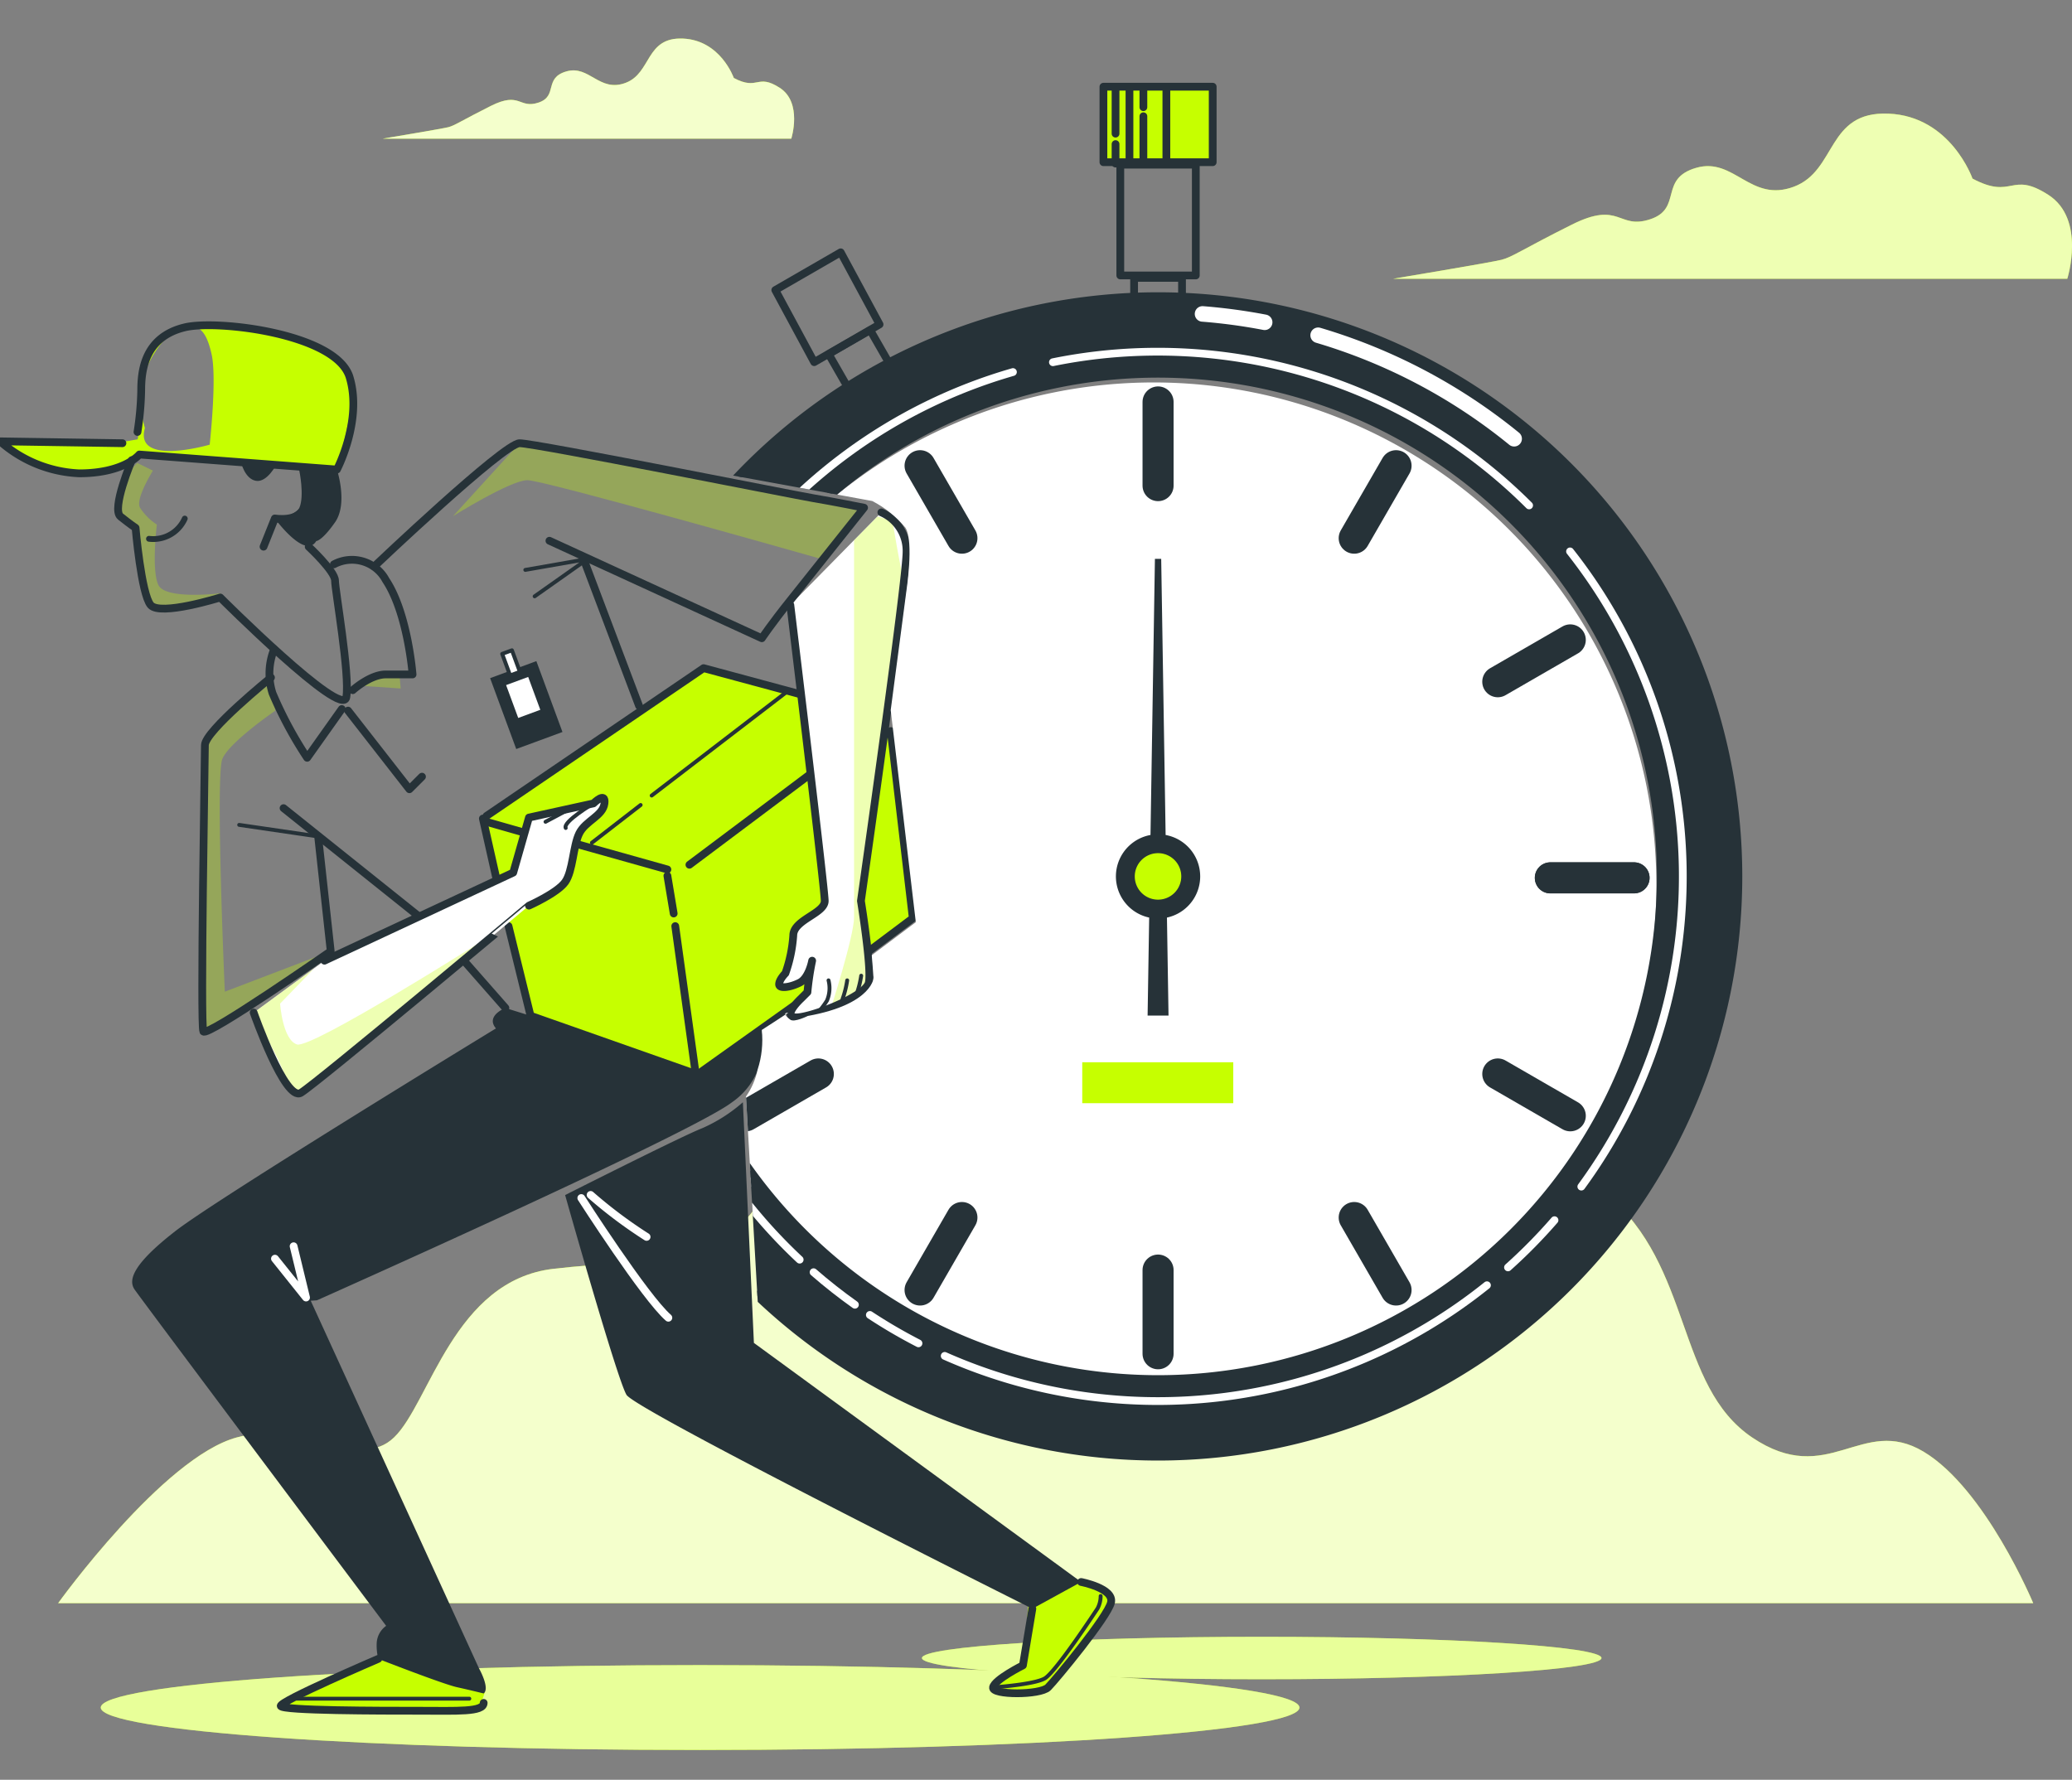 <svg xmlns="http://www.w3.org/2000/svg" xmlns:xlink="http://www.w3.org/1999/xlink" width="222.83" height="191.43" viewBox="0 0 222.83 191.43">
  <rect x="0" y="0" width="222.83" height="191.43" fill="#808080" stroke="none"/>
  <defs>
    <clipPath id="clip-path">
      <rect id="Rectangle_29649" data-name="Rectangle 29649" width="223.072" height="184.152" fill="none"/>
    </clipPath>
    <clipPath id="clip-path-3">
      <rect id="Rectangle_29619" data-name="Rectangle 29619" width="212.407" height="59.454" fill="none"/>
    </clipPath>
    <clipPath id="clip-path-5">
      <rect id="Rectangle_29621" data-name="Rectangle 29621" width="73.005" height="17.77" fill="none"/>
    </clipPath>
    <clipPath id="clip-path-6">
      <rect id="Rectangle_29622" data-name="Rectangle 29622" width="44.258" height="10.773" fill="none"/>
    </clipPath>
    <clipPath id="clip-path-8">
      <rect id="Rectangle_29624" data-name="Rectangle 29624" width="161.396" height="12.181" fill="none"/>
    </clipPath>
    <clipPath id="clip-path-10">
      <rect id="Rectangle_29626" data-name="Rectangle 29626" width="46.317" height="43.476" fill="none"/>
    </clipPath>
    <clipPath id="clip-path-11">
      <path id="Path_42026" data-name="Path 42026" d="M139.466,93.928s3.7,30.48,3.7,31.834-3.383,2.03-3.383,3.721a15.193,15.193,0,0,1-.847,4.06s-.676.676-.676,1.184,1.184.339,2.2-.169c.921-.46,1.284-2.033,1.344-2.322a28.586,28.586,0,0,0-.5,3.337l-.677.677s-2.03,1.861-.676,2.03,7.613-2.2,7.951-3.722-.846-8.8-.846-8.8,4.906-34.344,4.906-37.558a4.5,4.5,0,0,0-2.707-4.229Z" transform="translate(-138.258 -83.975)" fill="none"/>
    </clipPath>
    <clipPath id="clip-path-12">
      <rect id="Rectangle_29628" data-name="Rectangle 29628" width="9.073" height="53.67" fill="none"/>
    </clipPath>
    <clipPath id="clip-path-14">
      <path id="Path_42034" data-name="Path 42034" d="M21.557,80.792c1.012.81,1.618,1.214,1.618,1.214s.607,7.082,1.619,8.3,7.487-.81,7.487-.81,13.154,13.153,13.559,10.725-1.214-11.534-1.214-12.546-2.833-3.642-2.833-3.642L22.771,74.721s-2.226,5.261-1.214,6.071" transform="translate(-21.293 -74.721)" fill="none"/>
    </clipPath>
    <clipPath id="clip-path-15">
      <rect id="Rectangle_29630" data-name="Rectangle 29630" width="12.96" height="16.351" fill="none"/>
    </clipPath>
    <clipPath id="clip-path-17">
      <path id="Path_42056" data-name="Path 42056" d="M133.6,105.059l.317-.205h-.041c-.1,0-.342.019-.277.207M124.678,0V46.057l.92.349,1.133.436,16.218,2.965a11.429,11.429,0,0,1,3.575,2.877c.929,1.487.087,6.888.087,6.888L144.936,72.3l2.7,22.813-4.738,3.552.184,2.257c.123.039-.031,3.009-7.063,4.274,0,0-1.457.724-1.883.405-.345-.26-.491-.429-.53-.54L131.07,106.7a10.3,10.3,0,0,1-.445,4.26,7.957,7.957,0,0,1-1.254,2.905l1.293,22.576,3.121,4.44,40.7,24.719h75.085V0Z" transform="translate(-124.678)" fill="none"/>
    </clipPath>
    <clipPath id="clip-path-19">
      <rect id="Rectangle_29641" data-name="Rectangle 29641" width="4.37" height="1.679" fill="none"/>
    </clipPath>
    <clipPath id="clip-path-20">
      <path id="Path_42059" data-name="Path 42059" d="M36.472,120.478c0,1.522-.507,30.113-.169,30.79s13.7-8.628,13.7-8.628l-1.353-12.35L43.577,113.2s-7.105,5.752-7.105,7.275" transform="translate(-36.186 -113.203)" fill="none"/>
    </clipPath>
    <clipPath id="clip-path-21">
      <rect id="Rectangle_29643" data-name="Rectangle 29643" width="13.703" height="41.863" fill="none"/>
    </clipPath>
    <clipPath id="clip-path-23">
      <path id="Path_42062" data-name="Path 42062" d="M66.6,84.987,85.45,82.216l22.838,10.489s1.016-1.523,3.045-4.06,7.952-9.981,7.952-9.981-3.384-.676-5.414-1.016-29.944-5.921-31.636-5.921S66.6,84.987,66.6,84.987" transform="translate(-66.596 -71.727)" fill="none"/>
    </clipPath>
    <clipPath id="clip-path-24">
      <rect id="Rectangle_29645" data-name="Rectangle 29645" width="44.048" height="12.446" fill="none"/>
    </clipPath>
    <clipPath id="clip-path-26">
      <path id="Path_42070" data-name="Path 42070" d="M81.828,135.084l-6.936,1.522L73.2,142.527,52.9,152l-7.613,5.583s3.384,9.643,5.075,8.628S74.891,146.08,74.891,146.08s3.045-1.353,3.891-2.537.846-3.891,1.522-5.244,2.538-1.861,2.707-3.214c.057-.451-.057-.6-.232-.6-.351,0-.952.6-.952.6" transform="translate(-45.285 -134.482)" fill="none"/>
    </clipPath>
    <clipPath id="clip-path-27">
      <rect id="Rectangle_29647" data-name="Rectangle 29647" width="25.137" height="16.53" fill="none"/>
    </clipPath>
    <clipPath id="clip-Artboard_10">
      <rect width="222.83" height="191.43"/>
    </clipPath>
  </defs>
  <g id="Artboard_10" data-name="Artboard – 10" clip-path="url(#clip-Artboard_10)">
    <g id="Group_5923" data-name="Group 5923" transform="translate(-0.242 4.08)">
      <g id="Group_5012" data-name="Group 5012" clip-path="url(#clip-path)">
        <g id="Group_4951" data-name="Group 4951">
          <g id="Group_4950" data-name="Group 4950" clip-path="url(#clip-path)">
            <path id="Path_41999" data-name="Path 41999" d="M10.683,238.638H223.09s-5.124-12.3-11.786-16.292-10.249,4-18.448-1.537-6.406-18.444-15.63-26.128-18.96.922-27.415.307-11.017-14.14-20.241-15.677-8.967,11.262-17.423,15.062-14.285-2.385-20.241-2.152-4.868,4.611-10.5,7.685-6.662,1.537-17.423,2.766S50.654,217.121,46.81,220.81s-8.968-2.152-16.91,0-19.217,17.829-19.217,17.829" transform="translate(-4.19 -70.283)" fill="#c6ff00"/>
            <g id="Group_4949" data-name="Group 4949" transform="translate(6.493 108.901)" opacity="0.8">
              <g id="Group_4948" data-name="Group 4948">
                <g id="Group_4947" data-name="Group 4947" clip-path="url(#clip-path-3)">
                  <path id="Path_42000" data-name="Path 42000" d="M10.683,238.638H223.09s-5.124-12.3-11.786-16.292-10.249,4-18.448-1.537-6.406-18.444-15.63-26.128-18.96.922-27.415.307-11.017-14.14-20.241-15.677-8.967,11.262-17.423,15.062-14.285-2.385-20.241-2.152-4.868,4.611-10.5,7.685-6.662,1.537-17.423,2.766S50.654,217.121,46.81,220.81s-8.968-2.152-16.91,0-19.217,17.829-19.217,17.829" transform="translate(-10.683 -179.184)" fill="#fff"/>
                </g>
              </g>
            </g>
          </g>
        </g>
        <g id="Group_4959" data-name="Group 4959">
          <g id="Group_4958" data-name="Group 4958" clip-path="url(#clip-path)">
            <path id="Path_42001" data-name="Path 42001" d="M309.223,20.379s-2.33-6.7-9.026-6.987-5.532,6.114-10.19,7.861-6.405-3.2-10.481-2.038-1.456,4.367-4.95,5.532-3.2-2.038-8.444.582-6.405,3.494-7.57,3.785-11.646,2.038-11.646,2.038h72.5s2.038-6.405-2.038-9.026-3.785.582-8.152-1.747" transform="translate(-96.85 -5.249)" fill="#c6ff00"/>
            <g id="Group_4954" data-name="Group 4954" transform="translate(150.066 8.133)" opacity="0.7">
              <g id="Group_4953" data-name="Group 4953">
                <g id="Group_4952" data-name="Group 4952" clip-path="url(#clip-path-5)">
                  <path id="Path_42002" data-name="Path 42002" d="M309.223,20.379s-2.33-6.7-9.026-6.987-5.532,6.114-10.19,7.861-6.405-3.2-10.481-2.038-1.456,4.367-4.95,5.532-3.2-2.038-8.444.582-6.405,3.494-7.57,3.785-11.646,2.038-11.646,2.038h72.5s2.038-6.405-2.038-9.026-3.785.582-8.152-1.747" transform="translate(-246.917 -13.382)" fill="#fff"/>
                </g>
              </g>
            </g>
            <path id="Path_42003" data-name="Path 42003" d="M105.868,4.348S104.456.288,100.4.112s-3.354,3.707-6.177,4.765-3.884-1.941-6.354-1.236-.883,2.648-3,3.354-1.942-1.236-5.119.353-3.883,2.118-4.589,2.295-7.06,1.235-7.06,1.235h43.949S113.281,7,110.81,5.407s-2.295.353-4.942-1.059" transform="translate(-26.71 -0.042)" fill="#c6ff00"/>
            <g id="Group_4957" data-name="Group 4957" transform="translate(41.386 0.064)" opacity="0.8">
              <g id="Group_4956" data-name="Group 4956">
                <g id="Group_4955" data-name="Group 4955" clip-path="url(#clip-path-6)">
                  <path id="Path_42004" data-name="Path 42004" d="M105.868,4.348S104.456.288,100.4.112s-3.354,3.707-6.177,4.765-3.884-1.941-6.354-1.236-.883,2.648-3,3.354-1.942-1.236-5.119.353-3.883,2.118-4.589,2.295-7.06,1.235-7.06,1.235h43.949S113.281,7,110.81,5.407s-2.295.353-4.942-1.059" transform="translate(-68.096 -0.106)" fill="#fff"/>
                </g>
              </g>
            </g>
          </g>
        </g>
        <g id="Group_4964" data-name="Group 4964">
          <g id="Group_4963" data-name="Group 4963" clip-path="url(#clip-path)">
            <path id="Path_42005" data-name="Path 42005" d="M147.139,292.536c0,2.523-28.858,4.568-64.457,4.568s-64.457-2.045-64.457-4.568,28.858-4.568,64.457-4.568,64.457,2.045,64.457,4.568" transform="translate(-7.149 -112.952)" fill="#c6ff00"/>
            <path id="Path_42006" data-name="Path 42006" d="M236.616,285.242c0,1.261-16.36,2.284-36.542,2.284s-36.542-1.023-36.542-2.284,16.36-2.284,36.542-2.284,36.542,1.023,36.542,2.284" transform="translate(-64.144 -110.987)" fill="#c6ff00"/>
            <g id="Group_4962" data-name="Group 4962" transform="translate(11.077 171.971)" opacity="0.6">
              <g id="Group_4961" data-name="Group 4961">
                <g id="Group_4960" data-name="Group 4960" clip-path="url(#clip-path-8)">
                  <path id="Path_42007" data-name="Path 42007" d="M147.139,292.536c0,2.523-28.858,4.568-64.457,4.568s-64.457-2.045-64.457-4.568,28.858-4.568,64.457-4.568,64.457,2.045,64.457,4.568" transform="translate(-18.226 -284.923)" fill="#fff"/>
                  <path id="Path_42008" data-name="Path 42008" d="M236.616,285.242c0,1.261-16.36,2.284-36.542,2.284s-36.542-1.023-36.542-2.284,16.36-2.284,36.542-2.284,36.542,1.023,36.542,2.284" transform="translate(-75.221 -282.958)" fill="#fff"/>
                </g>
              </g>
            </g>
          </g>
        </g>
        <line id="Line_21" data-name="Line 21" y1="8.12" x2="11.335" transform="translate(75.062 103.313)" fill="none" stroke="#263238" stroke-linecap="round" stroke-linejoin="round" stroke-width="0.835"/>
        <g id="Group_4969" data-name="Group 4969">
          <g id="Group_4968" data-name="Group 4968" clip-path="url(#clip-path)">
            <path id="Path_42009" data-name="Path 42009" d="M179.971,274.955l-.644,7.2s-3.222,1.411-3.218,1.89.623,1.121,3.239,1.121,3.488-1,3.488-1.744,5.606-6.976,5.606-6.976a2.3,2.3,0,0,0-.374-2.243c-.872-1-3.862-1.121-3.862-1.121Z" transform="translate(-69.077 -107.115)" fill="#c6ff00"/>
            <path id="Path_42010" data-name="Path 42010" d="M176.115,285.572s4.384-.289,5.554-.958,5.351-7.024,5.686-7.526a2.874,2.874,0,0,0,.334-1.338" transform="translate(-69.079 -108.16)" fill="none" stroke="#263238" stroke-linecap="round" stroke-linejoin="round" stroke-width="0.418"/>
            <path id="Path_42011" data-name="Path 42011" d="M185.587,273.261s3.553.677,3.214,2.2-5.921,8.289-6.767,9.135-6.09.846-5.921,0,3.214-2.368,3.214-2.368l1.015-6.09" transform="translate(-69.077 -107.184)" fill="none" stroke="#263238" stroke-linecap="round" stroke-linejoin="round" stroke-width="0.835"/>
            <path id="Path_42012" data-name="Path 42012" d="M61.526,285.8,51.062,290.9s-1.371,1,1.37,1,17.191.125,17.191.125,1.62.373,1.993-.374c.6-1.205.872-1.993.5-2.367S61.526,285.8,61.526,285.8" transform="translate(-19.894 -112.1)" fill="#c6ff00"/>
            <path id="Path_42013" data-name="Path 42013" d="M52.9,293.912H71.465" transform="translate(-20.75 -115.284)" fill="none" stroke="#263238" stroke-linecap="round" stroke-linejoin="round" stroke-width="0.418"/>
            <path id="Path_42014" data-name="Path 42014" d="M60.565,286.863s-10.658,4.568-10.489,5.075,10.827.508,14.887.508,6.936.169,6.936-.846" transform="translate(-19.641 -112.519)" fill="none" stroke="#263238" stroke-linecap="round" stroke-linejoin="round" stroke-width="0.835"/>
            <path id="Path_42015" data-name="Path 42015" d="M155.891,239.96,120.7,214.245l-1.185-25.884a16.926,16.926,0,0,1-4.337,2.776c-2.175.836-14.78,7.206-14.78,7.206s5.583,19.794,6.6,21.486,43.648,23.008,43.648,23.008Z" transform="translate(-39.381 -73.883)" fill="#263238"/>
            <path id="Path_42016" data-name="Path 42016" d="M61.589,245.4s-1.353-.339-2.876-.676-8.459-3.045-8.459-3.045a5.993,5.993,0,0,1-.17-1.692,2.421,2.421,0,0,1,1.016-1.86s-26.392-35.189-27.068-36.2-.17-2.707,4.4-6.26,34.476-21.8,34.476-21.8c-1.152-1.362,1.015-2.2,1.015-2.2l2.707.846,17.764,6.259,7.105-4.737a7.692,7.692,0,0,1-3.214,7.782c-4.4,3.384-44.626,21.294-44.626,21.294l-.67.045L61.082,242.69s1.216,2.145.507,2.707" transform="translate(-9.331 -67.331)" fill="#263238"/>
            <path id="Path_42017" data-name="Path 42017" d="M49.05,215.178l3.345,4.181-1.338-5.518" transform="translate(-19.239 -83.877)" fill="none" stroke="#fff" stroke-linecap="round" stroke-linejoin="round" stroke-width="0.835"/>
            <path id="Path_42018" data-name="Path 42018" d="M103.257,205.31s6.857,10.7,9.365,12.877" transform="translate(-40.501 -80.531)" fill="none" stroke="#fff" stroke-linecap="round" stroke-linejoin="round" stroke-width="0.835"/>
            <path id="Path_42019" data-name="Path 42019" d="M104.908,204.76a49.7,49.7,0,0,0,6.02,4.515" transform="translate(-41.149 -80.315)" fill="none" stroke="#fff" stroke-linecap="round" stroke-linejoin="round" stroke-width="0.835"/>
            <g id="Group_4967" data-name="Group 4967" transform="translate(52.044 67.785)" style="mix-blend-mode: multiply;isolation: isolate">
              <g id="Group_4966" data-name="Group 4966">
                <g id="Group_4965" data-name="Group 4965" clip-path="url(#clip-path-10)">
                  <path id="Path_42020" data-name="Path 42020" d="M109.369,111.533,85.633,127.71,90.821,149.1l17.617,5.907,23.512-16.75-2.843-21.521Z" transform="translate(-85.633 -111.533)" fill="#c6ff00"/>
                </g>
              </g>
            </g>
            <line id="Line_22" data-name="Line 22" x2="1.505" y2="6.686" transform="translate(52.171 83.963)" fill="none" stroke="#263238" stroke-linecap="round" stroke-linejoin="round" stroke-width="0.835"/>
            <path id="Path_42021" data-name="Path 42021" d="M90.38,157.184l2.368,9.643,17.764,6.259-2.2-15.9" transform="translate(-35.451 -61.654)" fill="none" stroke="#263238" stroke-linecap="round" stroke-linejoin="round" stroke-width="0.835"/>
            <line id="Line_23" data-name="Line 23" x1="0.677" y1="4.06" transform="translate(72.016 90.116)" fill="none" stroke="#263238" stroke-linecap="round" stroke-linejoin="round" stroke-width="0.835"/>
            <path id="Path_42022" data-name="Path 42022" d="M154.125,146.352l4.737-3.553-2.368-20.132" transform="translate(-60.454 -48.115)" fill="none" stroke="#263238" stroke-linecap="round" stroke-linejoin="round" stroke-width="0.835"/>
            <line id="Line_24" data-name="Line 24" y1="9.643" x2="12.857" transform="translate(74.385 79.289)" fill="none" stroke="#263238" stroke-linecap="round" stroke-linejoin="round" stroke-width="0.835"/>
            <path id="Path_42023" data-name="Path 42023" d="M120.488,114.409l-10.658-2.876-23.347,15.9" transform="translate(-33.922 -43.748)" fill="none" stroke="#263238" stroke-linecap="round" stroke-linejoin="round" stroke-width="0.835"/>
            <line id="Line_25" data-name="Line 25" x2="3.553" y2="1.015" transform="translate(52.73 84.365)" fill="none" stroke="#263238" stroke-linecap="round" stroke-linejoin="round" stroke-width="0.835"/>
            <line id="Line_26" data-name="Line 26" x2="9.643" y2="2.707" transform="translate(62.373 86.733)" fill="none" stroke="#263238" stroke-linecap="round" stroke-linejoin="round" stroke-width="0.835"/>
            <line id="Line_27" data-name="Line 27" x1="14.549" y2="11.166" transform="translate(70.325 70.323)" fill="none" stroke="#263238" stroke-linecap="round" stroke-linejoin="round" stroke-width="0.418"/>
            <line id="Line_28" data-name="Line 28" x1="5.244" y2="4.06" transform="translate(63.896 82.504)" fill="none" stroke="#263238" stroke-linecap="round" stroke-linejoin="round" stroke-width="0.418"/>
            <path id="Path_42024" data-name="Path 42024" d="M139.466,93.928s3.7,30.48,3.7,31.833-3.383,2.03-3.383,3.722a15.2,15.2,0,0,1-.846,4.06s-.676.676-.676,1.184,1.184.339,2.2-.169,1.353-2.368,1.353-2.368a30.035,30.035,0,0,0-.508,3.383l-.676.676s-2.03,1.861-.676,2.031,7.613-2.2,7.951-3.722-.846-8.8-.846-8.8,4.906-34.343,4.906-37.557a4.5,4.5,0,0,0-2.707-4.23" transform="translate(-54.23 -32.938)" fill="#fff"/>
          </g>
        </g>
        <g id="Group_4974" data-name="Group 4974" transform="translate(84.028 51.037)">
          <g id="Group_4973" data-name="Group 4973" clip-path="url(#clip-path-11)">
            <g id="Group_4972" data-name="Group 4972" transform="translate(4.707 -0.057)" opacity="0.3" style="mix-blend-mode: multiply;isolation: isolate">
              <g id="Group_4971" data-name="Group 4971">
                <g id="Group_4970" data-name="Group 4970" clip-path="url(#clip-path-12)">
                  <path id="Path_42025" data-name="Path 42025" d="M154.975,92.473c-.707-2.7-1.482-7.612-1.482-7.612l-3.219-.98L146,88.994l3.358-2.066v40.551c0,2.066-2.583,10.073-2.583,10.073s5.346-1.127,4.481-5.988-1.9-4.085-.348-13.9,4.773-22.487,4.065-25.191" transform="translate(-146.002 -83.882)" fill="#c6ff00"/>
                </g>
              </g>
            </g>
          </g>
        </g>
        <g id="Group_4976" data-name="Group 4976">
          <g id="Group_4975" data-name="Group 4975" clip-path="url(#clip-path)">
            <path id="Path_42027" data-name="Path 42027" d="M139.466,93.928s3.7,30.48,3.7,31.833-3.383,2.03-3.383,3.722a15.2,15.2,0,0,1-.846,4.06s-.676.676-.676,1.184,1.184.339,2.2-.169,1.353-2.368,1.353-2.368a30.035,30.035,0,0,0-.508,3.383l-.676.676s-2.03,1.861-.676,2.031,7.613-2.2,7.951-3.722-.846-8.8-.846-8.8,4.906-34.343,4.906-37.557a4.5,4.5,0,0,0-2.707-4.23" transform="translate(-54.23 -32.938)" fill="none" stroke="#263238" stroke-linecap="round" stroke-linejoin="round" stroke-width="0.835"/>
            <path id="Path_42028" data-name="Path 42028" d="M146.144,166.788a3.406,3.406,0,0,1-.167,2.174,8.867,8.867,0,0,1-1.171,1.5" transform="translate(-56.799 -65.421)" fill="none" stroke="#263238" stroke-linecap="round" stroke-linejoin="round" stroke-width="0.418"/>
            <path id="Path_42029" data-name="Path 42029" d="M149.985,166.788a10.5,10.5,0,0,1-.5,2.007" transform="translate(-58.633 -65.421)" fill="none" stroke="#263238" stroke-linecap="round" stroke-linejoin="round" stroke-width="0.418"/>
            <path id="Path_42030" data-name="Path 42030" d="M152.462,165.962a10.5,10.5,0,0,1-.5,2.007" transform="translate(-59.605 -65.097)" fill="none" stroke="#263238" stroke-linecap="round" stroke-linejoin="round" stroke-width="0.418"/>
            <path id="Path_42031" data-name="Path 42031" d="M38.37,57.418c-.194-1.752-3.7-5.06-8.562-6.032s-10.119-.973-12.065.583a6.3,6.3,0,0,0-1.527,3.371,9.517,9.517,0,0,1,1.764-2.847c3.583-2.986,4.579-1.194,5.176,1.394s-.2,9.754-.2,9.754S14.8,66.03,15.99,61.85a10.771,10.771,0,0,1-.365-1.816c-.016.313-.022.5-.022.5l-.389,2.53-3.308.584L.418,63.282s5.845,3.671,9.153,3.671A9.676,9.676,0,0,0,15.393,64.7L36.64,66.317s1.925-7.148,1.73-8.9" transform="translate(-0.164 -19.893)" fill="#c6ff00"/>
            <path id="Path_42032" data-name="Path 42032" d="M13.571,63.537l-13.153-.2a13.739,13.739,0,0,0,8.5,3.44c4.857,0,6.476-2.023,6.476-2.023L36.64,66.37S39.419,61.081,38,56.427s-14.18-6.208-17.727-5.352c-4.392,1.061-4.681,4.773-4.681,6.8a32.282,32.282,0,0,1-.4,4.452" transform="translate(-0.164 -19.946)" fill="none" stroke="#263238" stroke-linecap="round" stroke-linejoin="round" stroke-width="0.835"/>
          </g>
        </g>
        <g id="Group_4981" data-name="Group 4981" transform="translate(12.941 45.412)">
          <g id="Group_4980" data-name="Group 4980" clip-path="url(#clip-path-14)">
            <g id="Group_4979" data-name="Group 4979" transform="translate(-0.198 -0.604)" opacity="0.3" style="mix-blend-mode: multiply;isolation: isolate">
              <g id="Group_4978" data-name="Group 4978">
                <g id="Group_4977" data-name="Group 4977" clip-path="url(#clip-path-15)">
                  <path id="Path_42033" data-name="Path 42033" d="M33.927,74.631l-8.59.151s-2.411,3.617-1.808,4.672a6.082,6.082,0,0,0,1.808,1.807s-.6,4.823.151,6.481,6.781.9,6.781.9A9.947,9.947,0,0,1,27.9,90c-2.864.3-3.768-.3-4.22-1.959a46.5,46.5,0,0,1-.632-6.427l-2.081-2.162,1.507-4.07,1.657-1.657Z" transform="translate(-20.967 -73.727)" fill="#c6ff00"/>
                </g>
              </g>
            </g>
          </g>
        </g>
        <g id="Group_4983" data-name="Group 4983">
          <g id="Group_4982" data-name="Group 4982" clip-path="url(#clip-path)">
            <path id="Path_42035" data-name="Path 42035" d="M22.771,74.721s-2.226,5.261-1.215,6.071,1.619,1.214,1.619,1.214.607,7.083,1.618,8.3,7.488-.81,7.488-.81,13.153,13.153,13.557,10.725-1.214-11.534-1.214-12.546-2.833-3.642-2.833-3.642" transform="translate(-8.352 -29.309)" fill="none" stroke="#263238" stroke-linecap="round" stroke-linejoin="round" stroke-width="0.835"/>
            <path id="Path_42036" data-name="Path 42036" d="M43.036,75.054s.4,1.821,1.619,2.023,2.226-1.821,2.226-1.821Z" transform="translate(-16.88 -29.439)" fill="#263238"/>
            <path id="Path_42037" data-name="Path 42037" d="M55.707,76.1s1.214,3.642-.2,5.666-2.024,2.023-2.024,2.023c-1.214,2.024-4.452-2.428-4.452-2.428s2.427-.109,3.034-1.728a7.018,7.018,0,0,0-.242-3.98Z" transform="translate(-19.231 -29.673)" fill="#263238"/>
            <path id="Path_42038" data-name="Path 42038" d="M51.28,76.386s.607,2.833,0,4.249-3.035,1.012-3.035,1.012l-1.214,3.035" transform="translate(-18.447 -29.962)" fill="none" stroke="#263238" stroke-linecap="round" stroke-linejoin="round" stroke-width="0.835"/>
            <path id="Path_42039" data-name="Path 42039" d="M26.762,87.239a3.712,3.712,0,0,0,3.847-2.174" transform="translate(-10.497 -33.366)" fill="none" stroke="#263238" stroke-linecap="round" stroke-linejoin="round" stroke-width="0.626"/>
            <rect id="Rectangle_29631" data-name="Rectangle 29631" width="5.299" height="8.125" transform="translate(52.951 68.861) rotate(-20.225)" fill="#263238"/>
            <rect id="Rectangle_29632" data-name="Rectangle 29632" width="2.532" height="3.768" transform="matrix(0.938, -0.346, 0.346, 0.938, 54.67, 69.608)" fill="#fff"/>
            <rect id="Rectangle_29633" data-name="Rectangle 29633" width="1.119" height="2.473" transform="translate(54.248 66.25) rotate(-20.217)" fill="#fff"/>
            <rect id="Rectangle_29634" data-name="Rectangle 29634" width="1.119" height="2.473" transform="translate(54.248 66.25) rotate(-20.217)" fill="none" stroke="#263238" stroke-linecap="round" stroke-linejoin="round" stroke-width="0.418"/>
            <line id="Line_29" data-name="Line 29" x2="4.508" y2="5.133" transform="translate(50.084 99.194)" fill="none" stroke="#263238" stroke-linecap="round" stroke-linejoin="round" stroke-width="0.835"/>
          </g>
        </g>
        <g id="Group_4985" data-name="Group 4985" transform="translate(75.774)">
          <g id="Group_4984" data-name="Group 4984" clip-path="url(#clip-path-17)">
            <path id="Path_42040" data-name="Path 42040" d="M154.017,56.107l-4.463,2.577-2.524-4.4,4.463-2.577Z" transform="translate(-133.445 -20.281)" fill="none" stroke="#263238" stroke-linecap="round" stroke-linejoin="round" stroke-width="0.835"/>
            <path id="Path_42041" data-name="Path 42041" d="M148.8,45.694l-7.032,4.06L137.585,42l7.033-4.06Z" transform="translate(-129.74 -14.881)" fill="none" stroke="#263238" stroke-linecap="round" stroke-linejoin="round" stroke-width="0.835"/>
            <path id="Path_42042" data-name="Path 42042" d="M223.707,115.034A54.065,54.065,0,1,0,169.642,169.1a54.065,54.065,0,0,0,54.065-54.065" transform="translate(-121.108 -23.914)" fill="#fff"/>
            <path id="Path_42043" data-name="Path 42043" d="M165.039,45.7a62.411,62.411,0,1,0,62.411,62.411A62.411,62.411,0,0,0,165.039,45.7m0,116.476A54.065,54.065,0,1,1,219.1,108.111a54.065,54.065,0,0,1-54.065,54.065" transform="translate(-116.029 -17.925)" fill="#263238"/>
            <path id="Path_42044" data-name="Path 42044" d="M165.039,45.7a62.411,62.411,0,1,0,62.411,62.411A62.411,62.411,0,0,0,165.039,45.7Zm0,116.476A54.065,54.065,0,1,1,219.1,108.111,54.065,54.065,0,0,1,165.039,162.176Z" transform="translate(-116.029 -17.925)" fill="none" stroke="#263238" stroke-linecap="round" stroke-linejoin="round" stroke-width="0.835"/>
            <path id="Path_42045" data-name="Path 42045" d="M254.724,63.751A60.536,60.536,0,0,0,233.646,52.62" transform="translate(-167.42 -20.64)" fill="none" stroke="#fff" stroke-linecap="round" stroke-linejoin="round" stroke-width="1.67"/>
            <path id="Path_42046" data-name="Path 42046" d="M219.87,49.746a60.787,60.787,0,0,0-6.681-.9" transform="translate(-159.396 -19.161)" fill="none" stroke="#fff" stroke-linecap="round" stroke-linejoin="round" stroke-width="1.67"/>
            <path id="Path_42047" data-name="Path 42047" d="M279.432,159.194a56.449,56.449,0,0,0-1.213-68.321" transform="translate(-184.903 -35.644)" fill="none" stroke="#fff" stroke-linecap="round" stroke-linejoin="round" stroke-width="0.835"/>
            <path id="Path_42048" data-name="Path 42048" d="M267.24,214.309a56.743,56.743,0,0,0,5-5.075" transform="translate(-180.596 -82.07)" fill="none" stroke="#fff" stroke-linecap="round" stroke-linejoin="round" stroke-width="0.835"/>
            <path id="Path_42049" data-name="Path 42049" d="M167.567,228.346a56.5,56.5,0,0,0,58.314-7.6" transform="translate(-141.501 -86.586)" fill="none" stroke="#fff" stroke-linecap="round" stroke-linejoin="round" stroke-width="0.835"/>
            <path id="Path_42050" data-name="Path 42050" d="M154.321,226a56.365,56.365,0,0,0,5.229,3.054" transform="translate(-136.305 -88.646)" fill="none" stroke="#fff" stroke-linecap="round" stroke-linejoin="round" stroke-width="0.835"/>
            <path id="Path_42051" data-name="Path 42051" d="M144.361,218.437q2.132,1.857,4.446,3.5" transform="translate(-132.398 -85.68)" fill="none" stroke="#fff" stroke-linecap="round" stroke-linejoin="round" stroke-width="0.835"/>
            <path id="Path_42052" data-name="Path 42052" d="M153.289,59.131A56.447,56.447,0,0,0,130.354,154.6" transform="translate(-119.887 -23.193)" fill="none" stroke="#fff" stroke-linecap="round" stroke-linejoin="round" stroke-width="0.835"/>
            <path id="Path_42053" data-name="Path 42053" d="M237.925,72.063a56.541,56.541,0,0,0-51.211-15.4" transform="translate(-149.011 -21.783)" fill="none" stroke="#fff" stroke-linecap="round" stroke-linejoin="round" stroke-width="0.835"/>
            <rect id="Rectangle_29636" data-name="Rectangle 29636" width="16.241" height="4.398" transform="translate(40.857 110.178)" fill="#c6ff00"/>
            <path id="Path_42054" data-name="Path 42054" d="M206.925,126.345a4.531,4.531,0,0,0-3.718-4.455l-.476-29.7h-.675l-.476,29.7a4.529,4.529,0,0,0-.142,8.884l-.169,10.54h2.25l-.169-10.54a4.532,4.532,0,0,0,3.575-4.429m-4.531,2.433a2.433,2.433,0,1,1,2.433-2.433,2.434,2.434,0,0,1-2.433,2.433" transform="translate(-153.384 -36.16)" fill="#263238"/>
            <path id="Path_42055" data-name="Path 42055" d="M206.2,146.777a2.5,2.5,0,1,0-2.5,2.5,2.5,2.5,0,0,0,2.5-2.5" transform="translate(-154.695 -56.591)" fill="#c6ff00"/>
            <line id="Line_30" data-name="Line 30" y2="9" transform="translate(49.01 39.153)" fill="none" stroke="#263238" stroke-linecap="round" stroke-linejoin="round" stroke-width="3.34"/>
            <line id="Line_31" data-name="Line 31" y2="9" transform="translate(49.01 132.529)" fill="none" stroke="#263238" stroke-linecap="round" stroke-linejoin="round" stroke-width="3.34"/>
            <line id="Line_32" data-name="Line 32" x2="4.5" y2="7.795" transform="translate(23.416 46.011)" fill="none" stroke="#263238" stroke-linecap="round" stroke-linejoin="round" stroke-width="3.34"/>
            <line id="Line_33" data-name="Line 33" x2="4.5" y2="7.795" transform="translate(70.104 126.877)" fill="none" stroke="#263238" stroke-linecap="round" stroke-linejoin="round" stroke-width="3.34"/>
            <line id="Line_34" data-name="Line 34" x2="7.795" y2="4.5" transform="translate(4.679 64.747)" fill="none" stroke="#263238" stroke-linecap="round" stroke-linejoin="round" stroke-width="3.34"/>
            <line id="Line_35" data-name="Line 35" x2="7.795" y2="4.5" transform="translate(85.546 111.435)" fill="none" stroke="#263238" stroke-linecap="round" stroke-linejoin="round" stroke-width="3.34"/>
            <line id="Line_36" data-name="Line 36" x1="9" transform="translate(91.198 90.341)" fill="none" stroke="#263238" stroke-linecap="round" stroke-linejoin="round" stroke-width="3.34"/>
            <line id="Line_37" data-name="Line 37" x1="9" transform="translate(-2.179 90.341)" fill="none" stroke="#263238" stroke-linecap="round" stroke-linejoin="round" stroke-width="3.34"/>
            <line id="Line_38" data-name="Line 38" x1="9" transform="translate(91.198 90.341)" fill="none" stroke="#263238" stroke-linecap="round" stroke-linejoin="round" stroke-width="3.34"/>
            <line id="Line_39" data-name="Line 39" x1="9" transform="translate(-2.179 90.341)" fill="none" stroke="#263238" stroke-linecap="round" stroke-linejoin="round" stroke-width="3.34"/>
            <line id="Line_40" data-name="Line 40" x1="7.795" y2="4.5" transform="translate(85.545 64.747)" fill="none" stroke="#263238" stroke-linecap="round" stroke-linejoin="round" stroke-width="3.34"/>
            <line id="Line_41" data-name="Line 41" x1="7.795" y2="4.5" transform="translate(4.679 111.435)" fill="none" stroke="#263238" stroke-linecap="round" stroke-linejoin="round" stroke-width="3.34"/>
            <line id="Line_42" data-name="Line 42" x1="4.5" y2="7.795" transform="translate(70.104 46.011)" fill="none" stroke="#263238" stroke-linecap="round" stroke-linejoin="round" stroke-width="3.34"/>
            <line id="Line_43" data-name="Line 43" x1="4.5" y2="7.795" transform="translate(23.416 126.877)" fill="none" stroke="#263238" stroke-linecap="round" stroke-linejoin="round" stroke-width="3.34"/>
            <rect id="Rectangle_29637" data-name="Rectangle 29637" width="5.154" height="4.56" transform="translate(46.433 25.809)" fill="none" stroke="#263238" stroke-linecap="round" stroke-linejoin="round" stroke-width="0.835"/>
            <rect id="Rectangle_29638" data-name="Rectangle 29638" width="8.12" height="11.916" transform="translate(44.949 13.631)" fill="none" stroke="#263238" stroke-linecap="round" stroke-linejoin="round" stroke-width="0.835"/>
            <rect id="Rectangle_29639" data-name="Rectangle 29639" width="11.752" height="8.12" transform="translate(43.007 5.246)" fill="#c6ff00"/>
            <rect id="Rectangle_29640" data-name="Rectangle 29640" width="11.752" height="8.12" transform="translate(43.134 5.246)" fill="none" stroke="#263238" stroke-linecap="round" stroke-linejoin="round" stroke-width="0.835"/>
            <line id="Line_44" data-name="Line 44" y1="4.866" transform="translate(44.438 5.429)" fill="none" stroke="#263238" stroke-linecap="round" stroke-linejoin="round" stroke-width="0.835"/>
            <line id="Line_45" data-name="Line 45" y1="2.096" transform="translate(44.438 11.418)" fill="none" stroke="#263238" stroke-linecap="round" stroke-linejoin="round" stroke-width="0.835"/>
            <line id="Line_46" data-name="Line 46" y1="8.084" transform="translate(45.935 5.429)" fill="none" stroke="#263238" stroke-linecap="round" stroke-linejoin="round" stroke-width="0.835"/>
            <line id="Line_47" data-name="Line 47" y1="2.021" transform="translate(47.432 5.429)" fill="none" stroke="#263238" stroke-linecap="round" stroke-linejoin="round" stroke-width="0.835"/>
            <line id="Line_48" data-name="Line 48" y1="5.09" transform="translate(47.432 8.424)" fill="none" stroke="#263238" stroke-linecap="round" stroke-linejoin="round" stroke-width="0.835"/>
            <line id="Line_49" data-name="Line 49" y1="8.084" transform="translate(49.903 5.429)" fill="none" stroke="#263238" stroke-linecap="round" stroke-linejoin="round" stroke-width="0.835"/>
          </g>
        </g>
        <g id="Group_4990" data-name="Group 4990">
          <g id="Group_4989" data-name="Group 4989" clip-path="url(#clip-path)">
            <g id="Group_4988" data-name="Group 4988" transform="translate(38.965 68.297)" opacity="0.3" style="mix-blend-mode: multiply;isolation: isolate">
              <g id="Group_4987" data-name="Group 4987">
                <g id="Group_4986" data-name="Group 4986" clip-path="url(#clip-path-19)">
                  <path id="Path_42057" data-name="Path 42057" d="M64.112,113.752l4.37.3-.151-1.658s-3.918-.3-4.22,1.357" transform="translate(-64.112 -112.374)" fill="#c6ff00"/>
                </g>
              </g>
            </g>
          </g>
        </g>
        <g id="Group_4995" data-name="Group 4995" transform="translate(21.993 68.8)">
          <g id="Group_4994" data-name="Group 4994" clip-path="url(#clip-path-20)">
            <g id="Group_4993" data-name="Group 4993" transform="translate(0.116 -3.798)" opacity="0.3" style="mix-blend-mode: multiply;isolation: isolate">
              <g id="Group_4992" data-name="Group 4992">
                <g id="Group_4991" data-name="Group 4991" clip-path="url(#clip-path-21)">
                  <path id="Path_42058" data-name="Path 42058" d="M41.19,146.1l8.892-5.915L38.69,144.535s-1.033-23.246-.258-25.054,5.683-5.165,5.683-5.165a2.479,2.479,0,0,1,1.291-2.583,4.8,4.8,0,0,1,3.358,0l1.127.425a37.124,37.124,0,0,1-6.6-5.2l-.074.005.777.747-.339,3.045-3.413,2.79c-.775.775-3.693,4.485-3.693,4.485l-.169,30.79,4.637-2.99s.064.1.175.277" transform="translate(-36.378 -106.954)" fill="#c6ff00"/>
                </g>
              </g>
            </g>
          </g>
        </g>
        <g id="Group_4997" data-name="Group 4997">
          <g id="Group_4996" data-name="Group 4996" clip-path="url(#clip-path)">
            <path id="Path_42060" data-name="Path 42060" d="M43.577,113.2s-7.105,5.752-7.105,7.275-.507,30.113-.169,30.79,13.7-8.628,13.7-8.628l-1.353-12.35" transform="translate(-14.194 -44.403)" fill="none" stroke="#263238" stroke-linecap="round" stroke-linejoin="round" stroke-width="0.835"/>
            <line id="Line_50" data-name="Line 50" x2="14.38" y2="11.504" transform="translate(30.737 82.842)" fill="none" stroke="#263238" stroke-linecap="round" stroke-linejoin="round" stroke-width="0.835"/>
          </g>
        </g>
        <g id="Group_5002" data-name="Group 5002" transform="translate(40.474 43.593)">
          <g id="Group_5001" data-name="Group 5001" clip-path="url(#clip-path-23)">
            <g id="Group_5000" data-name="Group 5000" transform="translate(8.484 0)" opacity="0.3" style="mix-blend-mode: multiply;isolation: isolate">
              <g id="Group_4999" data-name="Group 4999">
                <g id="Group_4998" data-name="Group 4998" clip-path="url(#clip-path-24)">
                  <path id="Path_42061" data-name="Path 42061" d="M124.6,79.114l-8.662-2.636-28.23-4.751-7.155,7.85s6.2-3.874,8.007-3.874c1.724,0,29.03,7.745,31.579,8.469Z" transform="translate(-80.556 -71.727)" fill="#c6ff00"/>
                </g>
              </g>
            </g>
          </g>
        </g>
        <g id="Group_5004" data-name="Group 5004">
          <g id="Group_5003" data-name="Group 5003" clip-path="url(#clip-path)">
            <path id="Path_42063" data-name="Path 42063" d="M66.6,84.987s13.948-13.26,15.64-13.26,29.606,5.583,31.636,5.921,5.413,1.015,5.413,1.015-5.921,7.444-7.951,9.981-3.045,4.06-3.045,4.06L85.449,82.216" transform="translate(-26.121 -28.134)" fill="none" stroke="#263238" stroke-linecap="round" stroke-linejoin="round" stroke-width="0.835"/>
            <line id="Line_51" data-name="Line 51" x2="5.752" y2="15.226" transform="translate(63.219 56.619)" fill="none" stroke="#263238" stroke-linecap="round" stroke-linejoin="round" stroke-width="0.835"/>
            <path id="Path_42064" data-name="Path 42064" d="M69.938,126.154l-1.353,1.353-6.6-8.459" transform="translate(-24.314 -46.696)" fill="none" stroke="#263238" stroke-linecap="round" stroke-linejoin="round" stroke-width="0.835"/>
            <path id="Path_42065" data-name="Path 42065" d="M93.351,93.39l6.689-1.171-5.686,4.014" transform="translate(-36.616 -36.172)" fill="none" stroke="#263238" stroke-linecap="round" stroke-linejoin="round" stroke-width="0.418"/>
            <line id="Line_52" data-name="Line 52" x1="8.495" y1="1.243" transform="translate(25.964 84.644)" fill="none" stroke="#263238" stroke-linecap="round" stroke-linejoin="round" stroke-width="0.418"/>
            <path id="Path_42066" data-name="Path 42066" d="M48.578,108.192a6.983,6.983,0,0,0-.169,4.737,42.623,42.623,0,0,0,3.722,6.936l3.721-5.244" transform="translate(-18.856 -42.437)" fill="none" stroke="#263238" stroke-linecap="round" stroke-linejoin="round" stroke-width="0.835"/>
            <path id="Path_42067" data-name="Path 42067" d="M61.512,106.381s1.861-1.692,3.553-1.692h2.876s-.507-6.6-2.876-10.15a4.128,4.128,0,0,0-5.583-1.692" transform="translate(-23.331 -36.227)" fill="none" stroke="#263238" stroke-linecap="round" stroke-linejoin="round" stroke-width="0.835"/>
            <path id="Path_42068" data-name="Path 42068" d="M52.9,152l20.3-9.474,1.691-5.921,6.936-1.522s1.353-1.354,1.184,0-2.03,1.861-2.706,3.214-.677,4.06-1.523,5.244-3.891,2.537-3.891,2.537S52.053,165.2,50.361,166.212s-5.075-8.628-5.075-8.628" transform="translate(-17.763 -52.749)" fill="#fff"/>
          </g>
        </g>
        <g id="Group_5009" data-name="Group 5009" transform="translate(27.522 81.733)">
          <g id="Group_5008" data-name="Group 5008" clip-path="url(#clip-path-26)">
            <g id="Group_5007" data-name="Group 5007" transform="translate(-0.602 15.427)" opacity="0.3" style="mix-blend-mode: multiply;isolation: isolate">
              <g id="Group_5006" data-name="Group 5006">
                <g id="Group_5005" data-name="Group 5005" clip-path="url(#clip-path-27)">
                  <path id="Path_42069" data-name="Path 42069" d="M44.295,166.858c.789,1.258,3.989,6.468,4.216,8.5.258,2.325,2.325,0,2.325,0l18.6-15.5s-18.338,11.623-19.888,11.106-1.808-4.391-1.808-4.391l5.45-5.638Z" transform="translate(-44.295 -159.866)" fill="#c6ff00"/>
                </g>
              </g>
            </g>
          </g>
        </g>
        <g id="Group_5011" data-name="Group 5011">
          <g id="Group_5010" data-name="Group 5010" clip-path="url(#clip-path)">
            <path id="Path_42071" data-name="Path 42071" d="M52.9,152l20.3-9.474,1.691-5.921,6.936-1.522s1.353-1.354,1.184,0-2.03,1.861-2.706,3.214-.677,4.06-1.523,5.244-3.891,2.537-3.891,2.537S52.053,165.2,50.361,166.212s-5.075-8.628-5.075-8.628" transform="translate(-17.763 -52.749)" fill="none" stroke="#263238" stroke-linecap="round" stroke-linejoin="round" stroke-width="0.835"/>
            <path id="Path_42072" data-name="Path 42072" d="M103.471,135.472s-3.317,1.975-2.982,2.644" transform="translate(-39.407 -53.137)" fill="none" stroke="#263238" stroke-linecap="round" stroke-linejoin="round" stroke-width="0.418"/>
            <line id="Line_53" data-name="Line 53" x1="2.508" y2="1.338" transform="translate(58.909 82.972)" fill="none" stroke="#263238" stroke-linecap="round" stroke-linejoin="round" stroke-width="0.418"/>
          </g>
        </g>
      </g>
    </g>
  </g>
</svg>
